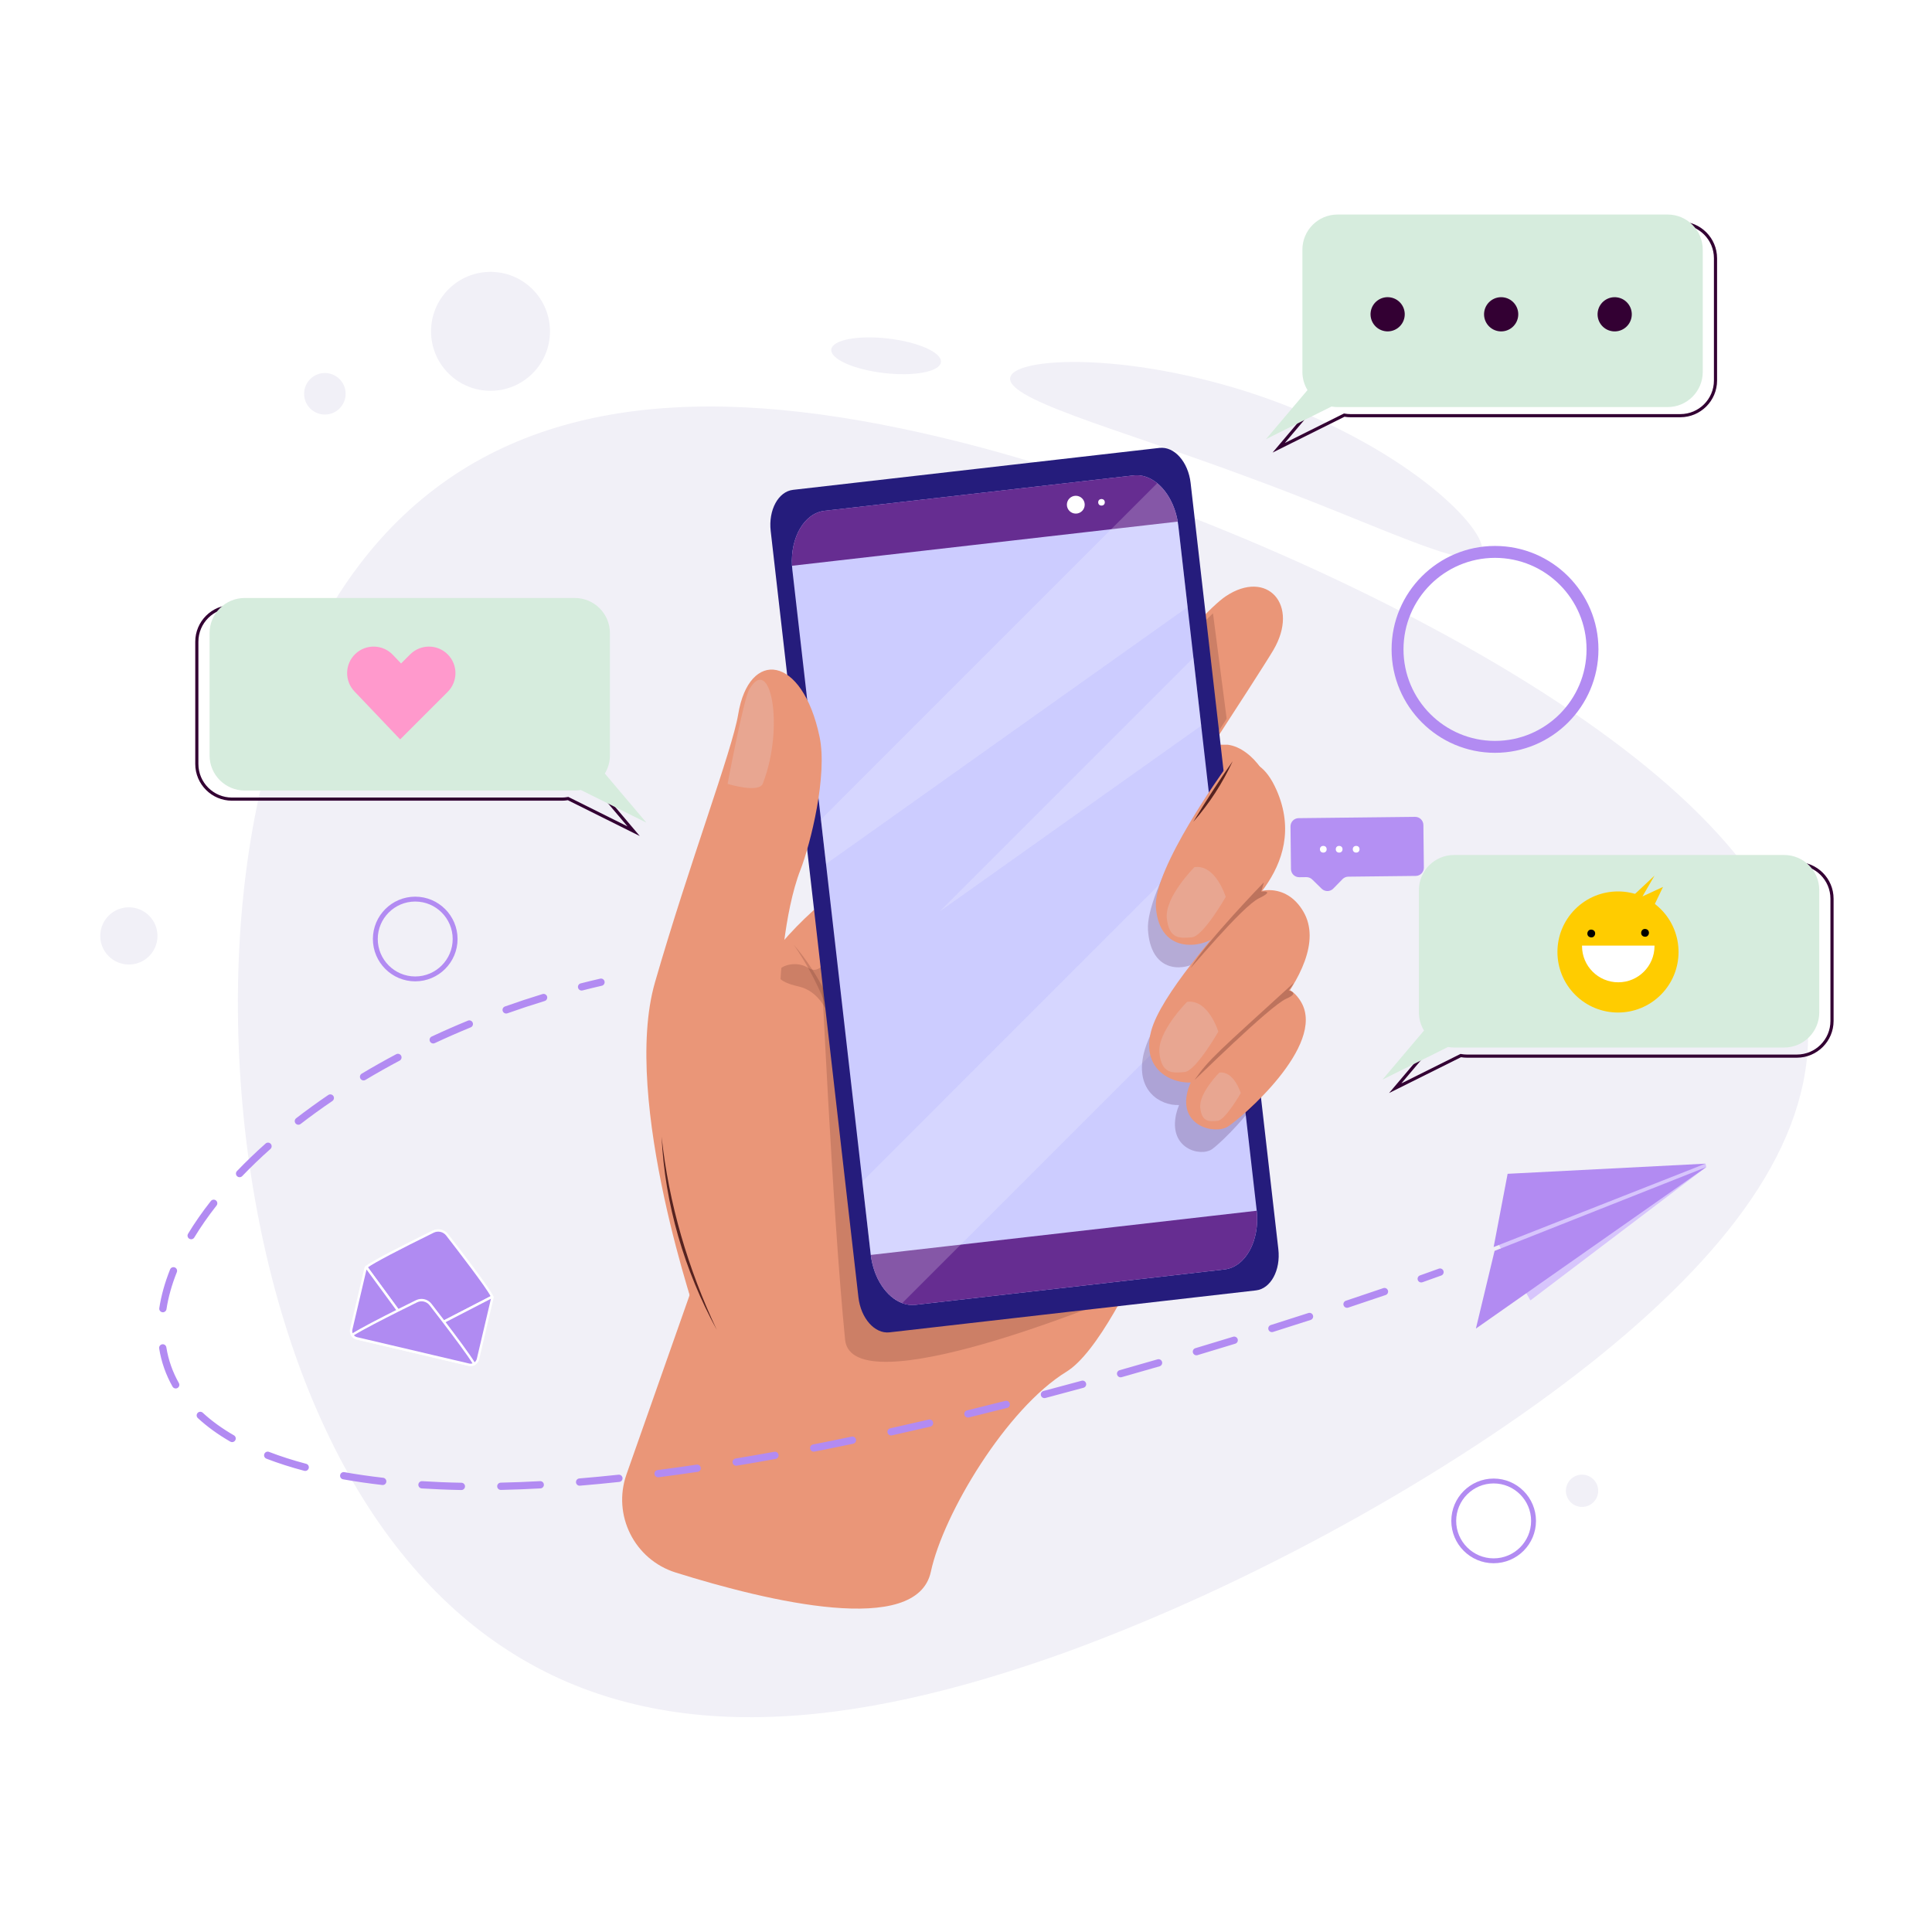 <svg xmlns="http://www.w3.org/2000/svg" xmlns:xlink="http://www.w3.org/1999/xlink" id="Layer_1" x="0px" y="0px" viewBox="0 0 4000 4000" style="enable-background:new 0 0 4000 4000;" xml:space="preserve"><g>	<rect style="fill:#FFFFFF;" width="4000" height="4000"></rect>	<g>		<g>			<g>				<path style="fill:#F1F0F7;" d="M3742.414,2108.994c-16.649-239.067-210.827-453.002-518.367-655.984     c-153.73-101.116-335.781-199.125-537.341-289.896c-201.5-90.381-422.509-173.524-652.775-235.932     c-230.185-61.243-447.769-94.923-642.204-83.308c-194.493,11.251-365.837,67.797-504.886,178.651     c-139.114,110.134-245.932,274.569-312.895,484.969c-67.037,209.319-94.221,464.602-75.775,731.511     c18.53,266.906,80.828,518.604,176.411,721.401c95.658,203.878,224.599,358.855,378.159,457.258     c153.592,99.129,331.801,141.677,526.772,137.325c194.963-3.987,406.689-54.872,627.14-134.173     c220.37-80.467,428.669-180.815,616.567-286.799c187.904-106.376,355.407-218.389,494.32-331.196     C3595.335,2576.332,3758.884,2348.069,3742.414,2108.994z"></path>			</g>			<g>				<path style="fill:#F1F0F7;" d="M2093.411,777.05c-27.268,46.113,217.291,109.187,484.596,208.67     c269.194,98.144,454.96,195.115,486.687,162.807c30.51-29.635-106.002-187.017-379.942-299.913     c-135.739-56.299-278.175-86.872-388.773-95.987C2185.203,743.205,2106.265,755.243,2093.411,777.05z"></path>			</g>			<g>									<ellipse transform="matrix(0.115 -0.993 0.993 0.115 892.352 2474.585)" style="fill:#F1F0F7;" cx="1835.48" cy="736.3" rx="35.999" ry="114.304"></ellipse>			</g>			<circle style="fill:#F1F0F7;" cx="266.811" cy="1937.723" r="59.243"></circle>			<circle style="fill:#F1F0F7;" cx="672.592" cy="815.278" r="42.977"></circle>							<ellipse transform="matrix(0.707 -0.707 0.707 0.707 -187.551 919.158)" style="fill:#F1F0F7;" cx="1015.746" cy="685.973" rx="123.139" ry="123.139"></ellipse>							<ellipse transform="matrix(0.23 -0.973 0.973 0.23 -479.524 5563.958)" style="fill:#F1F0F7;" cx="3275.418" cy="3084.931" rx="33.423" ry="33.423"></ellipse>		</g>		<g>			<g>				<g>					<path style="fill:#B28BF2;" d="M3095.281,1558.617c-118.08,0-214.145-96.065-214.145-214.145      c0-118.08,96.065-214.145,214.145-214.145s214.145,96.065,214.145,214.145      C3309.427,1462.552,3213.362,1558.617,3095.281,1558.617z M3095.281,1154.986c-104.483,0-189.487,85.003-189.487,189.486      c0,104.483,85.004,189.487,189.487,189.487s189.487-85.004,189.487-189.487      C3284.768,1239.989,3199.764,1154.986,3095.281,1154.986z"></path>				</g>			</g>			<g>				<g>					<path style="fill:#B28BF2;" d="M859.676,2031.763c-48.336,0-87.659-39.324-87.659-87.659s39.324-87.659,87.659-87.659      c48.336,0,87.659,39.324,87.659,87.659S908.011,2031.763,859.676,2031.763z M859.676,1866.539      c-42.77,0-77.566,34.796-77.566,77.565s34.796,77.565,77.566,77.565c42.769,0,77.565-34.796,77.565-77.565      S902.445,1866.539,859.676,1866.539z"></path>				</g>			</g>			<g>				<g>					<path style="fill:#B28BF2;" d="M3092.434,3236.511c-48.336,0-87.659-39.324-87.659-87.659s39.324-87.659,87.659-87.659      c48.335,0,87.659,39.324,87.659,87.659S3140.77,3236.511,3092.434,3236.511z M3092.434,3071.286      c-42.77,0-77.566,34.796-77.566,77.565c0,42.77,34.796,77.565,77.566,77.565c42.77,0,77.565-34.796,77.565-77.565      C3170,3106.082,3135.204,3071.286,3092.434,3071.286z"></path>				</g>			</g>		</g>		<g>			<g>				<path style="fill:#B490F3;" d="M2929.789,1691.221l-241.144,2.685c-9.382,0.104-16.902,7.794-16.798,17.176l0.983,88.301     c0.104,9.381,7.794,16.902,17.176,16.797l14.727-0.164c4.505-0.05,8.846,1.691,12.067,4.842l19.579,19.148     c6.708,6.56,17.463,6.44,24.022-0.267l19.149-19.58c3.15-3.221,7.451-5.059,11.956-5.109l139.644-1.555     c9.381-0.104,16.902-7.794,16.797-17.176l-0.983-88.301C2946.86,1698.637,2939.17,1691.117,2929.789,1691.221z"></path>			</g>			<circle style="fill:#FFFFFF;" cx="2739.721" cy="1758.288" r="6.994"></circle>			<circle style="fill:#FFFFFF;" cx="2772.576" cy="1758.288" r="6.994"></circle>			<circle style="fill:#FFFFFF;" cx="2807.789" cy="1758.288" r="6.994"></circle>		</g>		<g>			<g>				<path style="fill:#B08BF2;" d="M1019.01,2684.776l-156.57,80.884l-104.084-142.14c11.947-10.856,100.68-55.014,138.589-73.646     c9.959-4.898,21.974-2.123,28.782,6.64C951.801,2590.096,1012.899,2669.563,1019.01,2684.776z"></path>				<path style="fill:#FFFFFF;" d="M861.691,2768.848l-106.667-145.664l1.658-1.506c12.207-11.091,101.388-55.472,139.164-74.038     c10.961-5.39,24.353-2.299,31.843,7.346c32.396,41.721,87.637,113.94,93.63,128.861l0.842,2.1L861.691,2768.848z      M761.766,2623.962l101.425,138.509l152.555-78.812c-9.762-19.005-67.054-93.507-91.988-125.618     c-6.051-7.793-16.869-10.287-25.716-5.933C824.07,2588.463,773.928,2614.918,761.766,2623.962z"></path>			</g>			<g>				<path style="fill:#B08BF2;" d="M1019.479,2686.907l-29.818,126.812c-1.063,4.519-3.969,8.117-7.742,10.194     c-3.289,1.808-7.241,2.457-11.188,1.529l-231.789-54.502c-4.241-0.997-7.678-3.623-9.8-7.062     c-2.108-3.426-2.915-7.648-1.923-11.868l29.818-126.812c0.096-0.409,0.55-0.973,1.32-1.678l65.659,89.662l38.426,52.478     l56.385-29.126l100.185-51.757C1019.407,2685.772,1019.576,2686.493,1019.479,2686.907z"></path>				<path style="fill:#FFFFFF;" d="M970.159,2827.865l-231.787-54.502c-4.759-1.119-8.787-4.024-11.351-8.18     c-2.548-4.137-3.338-9.018-2.227-13.743l29.818-126.813c0.222-0.943,0.839-1.824,2.063-2.945l2.048-1.873l104.466,142.661     l157.114-81.166l1.016,2.549c0.631,1.584,0.806,2.668,0.581,3.624l-29.818,126.813c-1.179,5.014-4.448,9.317-8.966,11.804     C979.158,2828.27,974.558,2828.899,970.159,2827.865z M758.841,2628.394l-29.201,124.185c-0.808,3.435-0.231,6.984,1.621,9.993     c1.862,3.02,4.792,5.131,8.251,5.944l231.787,54.502c3.197,0.752,6.543,0.295,9.42-1.287c3.287-1.808,5.663-4.936,6.52-8.581     l29.217-124.253l-154.763,79.951L758.841,2628.394z"></path>			</g>			<g>				<path style="fill:#B08BF2;" d="M981.918,2823.913c-3.289,1.808-7.241,2.457-11.188,1.529l-231.789-54.502     c-4.241-0.997-7.678-3.623-9.8-7.062c16.147-10.627,59.015-32.707,94.873-50.696c14.807-7.425,28.42-14.156,38.465-19.088     c9.959-4.898,21.974-2.123,28.781,6.64c7.169,9.23,16.979,21.922,27.564,35.8     C943.55,2768.928,972.515,2807.766,981.918,2823.913z"></path>				<path style="fill:#FFFFFF;" d="M970.159,2827.865l-231.787-54.502c-4.759-1.119-8.787-4.024-11.351-8.18l-1.267-2.057     l2.018-1.328c16.484-10.847,60.829-33.633,95.127-50.84c15.72-7.884,29.602-14.738,38.481-19.099     c10.956-5.388,24.35-2.298,31.845,7.348c6.531,8.407,16.617,21.446,27.576,35.816c23.546,30.848,53.634,71.093,63.265,87.637     l1.284,2.205l-2.234,1.229C979.158,2828.27,974.558,2828.899,970.159,2827.865z M732.728,2764.53     c1.788,1.976,4.131,3.364,6.784,3.987l231.787,54.502c2.343,0.551,4.765,0.453,7.026-0.261     c-10.813-17.593-39.103-55.398-61.478-84.715c-10.95-14.357-21.027-27.383-27.549-35.782     c-6.054-7.789-16.871-10.286-25.72-5.934c-8.871,4.358-22.741,11.203-38.447,19.081     C792.403,2731.826,750.52,2753.327,732.728,2764.53z"></path>			</g>		</g>		<g>			<path style="fill:#EA9678;" d="M2266.348,1531.937c0,0,212.66-258.154,271.384-297.407    c85.675-57.268,153.735,17.724,98.579,111.448c-28.001,47.583-257.406,398.433-257.406,398.433L2266.348,1531.937z"></path>			<polygon style="opacity:0.2;fill:#562320;" points="2539.693,1488.141 2514.041,1527.705 2466.85,1313.151 2511.366,1269.729        "></polygon>			<path style="fill:#EA9678;" d="M1427.788,2681.295c0,0-98.82-573.705,350.105-868.648    c157.862-103.715,609.249-434.04,609.249-434.04l21.714,163.242h133.033c52.408,6.843,100.911,80.141,94.423,132.594    l-125.727,576.226c0,0-179.191,513.68-302.633,589.338s-254.778,293.299-280.732,414.13    c-29.003,135.028-335.91,61.869-528.29,1.638c-85.388-26.733-131.522-119.015-101.804-203.411L1427.788,2681.295z"></path>			<path style="opacity:0.2;fill:#562320;" d="M1643.5,1956.136c104.006,121.045,140.275,291.009,121.58,447.082    c-2.994,22.418-7.638,44.611-11.955,66.688C1774.635,2292.726,1746.421,2105.088,1643.5,1956.136L1643.5,1956.136z"></path>			<path style="opacity:0.2;fill:#562320;" d="M1727.752,1927.517c0,0,58.409,448.88,42.036,393.742    c-33.606-113.171-29.789-259.576-117.382-279.144c-87.593-19.568-19.466-63.73,20.813-38.254    C1713.498,2029.336,1727.752,1927.517,1727.752,1927.517z"></path>			<path style="opacity:0.2;fill:#562320;" d="M1699.389,1977.788c0,0,23.271,522.907,50.272,795.852    c13.865,140.164,555.783-85.348,555.783-85.348L1699.389,1977.788z"></path>			<g>				<path style="fill:#251C7C;" d="M2465.042,999.933l181.631,1586.406c4.992,43.603-15.724,81.784-46.277,85.283l-758.755,86.871     c-30.553,3.498-59.364-29.013-64.356-72.616l-181.631-1586.406c-4.993-43.611,15.723-81.792,46.277-85.29l758.755-86.871     C2431.24,923.812,2460.05,956.323,2465.042,999.933z"></path>				<path style="fill:#CCCCFF;" d="M2535.061,2628.266l-639.612,73.23c-9.373,1.107-18.617-0.195-27.469-3.515     c-32.352-11.977-59.105-50.969-65.094-99.789l-0.196-1.367l-17.25-150.692l-75.248-657.448l-10.545-91.978l-25.061-218.976     l-3.255-28.12l-30.789-269.098c-0.325-3.059-0.586-6.119-0.781-9.113c-3.45-59.04,25.582-109.097,67.502-113.849l402.15-46.021     l146.656-16.794l90.806-10.415c17.38-2.018,34.369,4.101,49.015,16.078c20.635,16.925,36.648,45.5,42.441,79.545     c0.521,2.994,0.911,5.989,1.302,9.048l19.203,167.942l12.042,104.866l16.078,140.668l24.865,217.218l34.37,300.083     l55.59,485.535c0.065,0.456,0.13,0.911,0.13,1.367C2608.552,2568.966,2578.804,2623.254,2535.061,2628.266z"></path>				<path style="fill:#662D91;" d="M2438.333,1079.949l-798.579,91.431c-3.472-58.988,25.6-109.051,67.498-113.848l639.598-73.229     C2388.747,979.506,2428.382,1021.703,2438.333,1079.949z"></path>				<circle style="fill:#FFFFFF;" cx="2227.327" cy="1044.901" r="18.464"></circle>				<circle style="fill:#FFFFFF;" cx="2280.54" cy="1039.983" r="6.837"></circle>				<path style="fill:#662D91;" d="M2601.932,2506.698c6.605,62.282-23.147,116.567-66.862,121.573l-639.598,73.229     c-43.715,5.005-84.967-41.151-92.61-103.314L2601.932,2506.698z"></path>				<path style="opacity:0.2;fill:#FFFFFF;" d="M2458.836,1256.935l-748.644,531.751l-10.545-91.978L2395.89,1000.4     c20.635,16.925,36.648,45.5,42.441,79.545c0.521,2.994,0.911,5.989,1.302,9.048L2458.836,1256.935z"></path>				<polygon style="opacity:0.2;fill:#FFFFFF;" points="2486.957,1502.469 1946.027,1886.652 2470.878,1361.801     "></polygon>				<path style="opacity:0.2;fill:#FFFFFF;" d="M2546.192,2019.769l-678.212,678.212c-32.352-11.977-59.105-50.969-65.094-99.789     l-0.196-1.367l-17.25-150.692l726.382-726.447L2546.192,2019.769z"></path>			</g>			<path style="fill:#EA9678;" d="M1446.911,2740.92c0,0-161.2-462.933-90.933-706.8c70.267-243.867,160.19-480.959,172.337-555.041    c22.328-136.174,132.786-123.992,168.558,46.586c16.614,79.224-18.44,220.72-39.605,275.153    c-35.217,90.574-41.69,233.463-41.69,233.463S1907.762,2711.731,1446.911,2740.92z"></path>			<path style="fill:#E8A691;" d="M1551.213,1427.445c43.699-75.216,73.568,76.666,28.573,193.659    c-6.136,22.682-73.415,1.815-73.415,1.815S1539.373,1447.824,1551.213,1427.445z"></path>			<g>				<g>					<path style="opacity:0.2;fill:#330033;" d="M2624.391,2096.677c31.918-56.17,49.097-115.323,24.968-162.146      c-20.51-39.8-51.412-48.632-76.193-43.76c34.814-51.799,60.025-122.609,26.362-208.47      c-39.344-100.348-95.345-43.674-95.345-43.674s-132.663,205.935-127.432,286.508c5.639,86.858,68.323,86.203,100.962,67.495      c-46.957,63.961-98.304,139.267-109.886,189.194c-17.791,76.69,34.552,107.569,73.258,106.063      c-2.532,6.37-4.534,12.421-5.834,18.026c-16.804,72.436,50.344,90.08,74.371,73.204      c24.026-16.877,181.805-167.677,135.493-257.545C2639.146,2109.993,2631.987,2101.991,2624.391,2096.677z"></path>				</g>				<path style="fill:#EA9678;" d="M2536.042,1591.986c0,0-148.71,205.935-142.846,286.508     c7.424,102.005,103.077,83.331,128.748,56.442c25.671-26.889,192.784-135.888,120.976-299.275     C2598.817,1535.312,2536.042,1591.986,2536.042,1591.986z"></path>				<path style="fill:#EA9678;" d="M2574.307,1864.544c-53.553,65.591-171.778,196.281-191.114,270.639     c-25.269,97.174,75.706,120.843,111.836,98.203c36.13-22.64,273.393-224.939,203.75-345.497     C2661.707,1823.714,2594.331,1840.02,2574.307,1864.544z"></path>				<path style="fill:#EA9678;" d="M2601.236,2057.529c-39.92,48.893-128.049,146.314-142.463,201.743     c-18.837,72.436,56.434,90.08,83.366,73.204c26.932-16.876,203.796-167.677,151.882-257.545     C2666.387,2027.093,2616.162,2039.248,2601.236,2057.529z"></path>				<path style="opacity:0.3;fill:#562320;" d="M2616.68,1826.856c0,0-120.113,123.84-151.392,176.778     c-3.81,6.449,106.171-126.77,141.099-143.745c35.788-17.393,4.787-13.883,4.787-13.883L2616.68,1826.856z"></path>				<path style="opacity:0.3;fill:#562320;" d="M2677.739,2035.695c-155.342,141.794-173.913,156.356-204.323,199.77     c-4.297,6.135,154.566-152.474,190.176-167.967c29.034-12.632,4.38-16.668,4.38-16.668S2681.065,2032.659,2677.739,2035.695z"></path>				<path style="fill:#562320;" d="M2552.104,1576.041c-20.962,45.398-48.397,87.846-81.474,125.361     C2496.482,1658.536,2523.393,1617.047,2552.104,1576.041L2552.104,1576.041z"></path>				<path style="fill:#E8A691;" d="M2473.048,1795.28c0,0-62.084,61.932-57.268,106.145c4.816,44.213,28.254,41.005,51.799,39.183     c23.545-1.823,70.157-83.64,70.157-83.64S2517.154,1789.079,2473.048,1795.28z"></path>				<path style="fill:#E8A691;" d="M2457.71,2074.265c0,0-62.084,61.932-57.269,106.145c4.816,44.213,28.254,41.005,51.799,39.183     c23.545-1.823,70.157-83.64,70.157-83.64S2501.816,2068.064,2457.71,2074.265z"></path>				<path style="fill:#E8A691;" d="M2524.409,2220.752c0,0-42.677,42.572-39.366,72.964c3.31,30.392,19.422,28.187,35.607,26.934     c16.185-1.253,48.226-57.494,48.226-57.494S2554.727,2216.49,2524.409,2220.752z"></path>			</g>			<path style="fill:#562320;" d="M1369.784,2353.38c14.811,138.696,54.828,274.001,114.293,400.025    C1417.071,2631.087,1376.3,2492.868,1369.784,2353.38L1369.784,2353.38z"></path>		</g>		<g>			<g>				<path style="fill:#330033;" d="M2634.726,937.01l94.714-111.927c-6.442-11.411-9.837-24.241-9.837-37.258V534.726     c0-41.924,34.108-76.032,76.032-76.032h683.352c41.924,0,76.032,34.108,76.032,76.032v253.099     c0,41.924-34.108,76.032-76.032,76.032h-683.352c-3.839,0-7.781-0.335-12.02-1.022L2634.726,937.01z M2795.635,465.204     c-38.335,0-69.522,31.188-69.522,69.522v253.099c0,12.607,3.486,25.026,10.083,35.917l1.212,2.002l-77.301,91.35l122.509-61.033     l1.053,0.183c4.272,0.743,8.188,1.103,11.967,1.103h683.352c38.335,0,69.522-31.188,69.522-69.522V534.726     c0-38.335-31.188-69.522-69.522-69.522H2795.635z"></path>			</g>			<g>				<path style="fill:#D6ECDD;" d="M3452.595,444.17h-683.352c-40.194,0-72.777,32.584-72.777,72.778v253.098     c0,13.78,3.9,26.618,10.554,37.603l-85.995,101.624l135.695-67.602c4.076,0.708,8.245,1.152,12.524,1.152h683.352     c40.194,0,72.777-32.583,72.777-72.777V516.947C3525.372,476.754,3492.788,444.17,3452.595,444.17z"></path>				<g>											<ellipse transform="matrix(0.16 -0.987 0.987 0.16 1771.092 3382.783)" style="fill:#330033;" cx="2873.539" cy="650.557" rx="35.416" ry="35.416"></ellipse>											<ellipse transform="matrix(0.16 -0.987 0.987 0.16 1968.513 3614.823)" style="fill:#330033;" cx="3108.614" cy="650.557" rx="35.416" ry="35.416"></ellipse>											<ellipse transform="matrix(0.16 -0.987 0.987 0.16 2165.933 3846.863)" style="fill:#330033;" cx="3343.689" cy="650.557" rx="35.416" ry="35.416"></ellipse>				</g>			</g>		</g>		<g>			<g>				<path style="fill:#330033;" d="M1324.54,1730.895l-148.89-74.176c-4.239,0.687-8.181,1.022-12.02,1.022H480.279     c-41.924,0-76.032-34.108-76.032-76.032v-253.098c0-41.924,34.108-76.032,76.032-76.032h683.352     c41.924,0,76.032,34.108,76.032,76.032v253.098c0,13.018-3.394,25.848-9.836,37.259L1324.54,1730.895z M1176.65,1649.945     l122.509,61.033l-77.301-91.35l1.213-2.002c6.596-10.891,10.083-23.311,10.083-35.917v-253.098     c0-38.335-31.188-69.522-69.522-69.522H480.279c-38.335,0-69.523,31.188-69.523,69.522v253.098     c0,38.335,31.188,69.522,69.523,69.522h683.352c3.779,0,7.693-0.361,11.967-1.104L1176.65,1649.945z"></path>			</g>			<g>				<path style="fill:#D6ECDD;" d="M506.671,1238.054h683.352c40.194,0,72.777,32.584,72.777,72.778v253.098     c0,13.78-3.9,26.618-10.554,37.603l85.996,101.624l-135.695-67.602c-4.076,0.708-8.245,1.152-12.524,1.152H506.671     c-40.194,0-72.777-32.583-72.777-72.777v-253.098C433.893,1270.638,466.477,1238.054,506.671,1238.054z"></path>				<g>					<path style="fill:#FF99CC;" d="M828.455,1530.848l-94.635-99.396c-20.906-21.958-20.054-56.705,1.904-77.612      c21.958-20.908,56.707-20.053,77.612,1.904l17.05,17.906l18.871-18.871c21.437-21.437,56.195-21.437,77.636,0.002      c21.437,21.439,21.437,56.197-0.002,77.636L828.455,1530.848z"></path>				</g>			</g>		</g>		<g>			<g>				<path style="fill:#330033;" d="M2875.962,2262.992l94.714-111.928c-6.442-11.41-9.837-24.24-9.837-37.259v-253.098     c0-41.924,34.108-76.032,76.032-76.032h683.352c41.924,0,76.032,34.108,76.032,76.032v253.098     c0,41.924-34.108,76.032-76.032,76.032h-683.352c-3.837,0-7.779-0.335-12.02-1.021L2875.962,2262.992z M3036.871,1791.185     c-38.335,0-69.522,31.188-69.522,69.522v253.098c0,12.607,3.486,25.027,10.083,35.917l1.212,2.002l-77.301,91.35l122.509-61.032     l1.052,0.183c4.275,0.743,8.19,1.104,11.968,1.104h683.352c38.335,0,69.522-31.188,69.522-69.522v-253.098     c0-38.335-31.188-69.522-69.522-69.522H3036.871z"></path>			</g>			<g>				<path style="fill:#D6ECDD;" d="M3693.831,1770.151h-683.352c-40.194,0-72.777,32.584-72.777,72.778v253.098     c0,13.781,3.9,26.618,10.554,37.604l-85.995,101.624l135.695-67.602c4.076,0.708,8.245,1.152,12.524,1.152h683.352     c40.194,0,72.777-32.583,72.777-72.777v-253.098C3766.608,1802.735,3734.025,1770.151,3693.831,1770.151z"></path>				<g>											<ellipse transform="matrix(0.707 -0.707 0.707 0.707 -412.267 2946.362)" style="fill:#FFCC00;" cx="3350.44" cy="1970.832" rx="125.389" ry="125.389"></ellipse>					<g>													<ellipse transform="matrix(0.23 -0.973 0.973 0.23 657.574 4693.753)" cx="3294.189" cy="1931.436" rx="8.051" ry="8.051"></ellipse>													<ellipse transform="matrix(0.16 -0.987 0.987 0.16 954.505 4984.758)" cx="3406.691" cy="1931.436" rx="8.051" ry="8.051"></ellipse>					</g>					<path style="fill:#FFFFFF;" d="M3425.462,1957.746v0.978c0,41.462-33.635,75.022-75.022,75.022s-75.022-33.56-75.022-75.022      v-0.978H3425.462z"></path>					<polygon style="fill:#FFCC00;" points="3375.716,1859.591 3425.462,1812.943 3400.589,1855.899 3443.096,1836.267       3419.094,1886.37      "></polygon>				</g>			</g>		</g>		<g>			<g>				<g>					<g>						<g>							<polygon style="fill:#D7C5FC;" points="3168.544,2692.336 3532.671,2416.292 3531.127,2409.22 3098.689,2569.478        "></polygon>						</g>						<g>							<polygon style="fill:#B28BF2;" points="3055.707,2750.69 3532.671,2416.292 3094.339,2589.851        "></polygon>						</g>						<g>							<polygon style="fill:#B28BF2;" points="3092.434,2581.866 3531.127,2409.22 3121.372,2430.239        "></polygon>						</g>					</g>				</g>			</g>			<g>				<path style="fill:#B28BF2;" d="M1204.081,2050.823c-3.358,0-6.419-2.263-7.286-5.666c-1.029-4.027,1.404-8.124,5.431-9.149     c13.367-3.41,26.836-6.68,40.387-9.803c4.06-0.922,8.094,1.598,9.024,5.644c0.933,4.053-1.595,8.091-5.644,9.024     c-13.44,3.094-26.792,6.334-40.049,9.715C1205.319,2050.749,1204.695,2050.823,1204.081,2050.823z"></path>				<path style="fill:#B28BF2;" d="M955.238,3084.931c-0.048,0-0.092,0-0.14,0c-14.495-0.261-28.865-0.687-42.716-1.264     c-13.312-0.555-26.37-1.234-39.178-2.035c-4.148-0.261-7.301-3.832-7.04-7.98c0.261-4.148,3.836-7.304,7.98-7.04     c12.705,0.794,25.661,1.466,38.866,2.021c13.731,0.573,27.983,0.992,42.36,1.249c4.156,0.077,7.462,3.505,7.389,7.661     C962.686,3081.65,959.331,3084.931,955.238,3084.931z M1036.886,3084.736c-4.082,0-7.433-3.263-7.521-7.363     c-0.088-4.156,3.208-7.594,7.363-7.687c26.241-0.558,53.625-1.613,81.387-3.127c4.126-0.272,7.698,2.954,7.925,7.102     c0.228,4.152-2.954,7.698-7.102,7.925c-27.931,1.525-55.484,2.583-81.887,3.149     C1036.997,3084.736,1036.942,3084.736,1036.886,3084.736z M1200.032,3075.973c-3.876,0-7.165-2.972-7.492-6.904     c-0.342-4.141,2.737-7.778,6.878-8.12c26.278-2.175,53.585-4.78,81.156-7.742c4.17-0.419,7.841,2.543,8.285,6.676     c0.445,4.134-2.546,7.844-6.676,8.285c-27.696,2.976-55.124,5.592-81.523,7.778     C1200.451,3075.966,1200.238,3075.973,1200.032,3075.973z M792.39,3074.562c-0.283,0-0.57-0.015-0.86-0.048     c-28.155-3.204-55.484-7.157-81.229-11.75c-4.089-0.728-6.816-4.637-6.085-8.73c0.728-4.093,4.585-6.849,8.73-6.084     c25.433,4.538,52.446,8.443,80.289,11.611c4.126,0.47,7.095,4.199,6.625,8.326     C799.423,3071.729,796.167,3074.562,792.39,3074.562z M1362.502,3058.598c-3.726,0-6.963-2.767-7.451-6.562     c-0.533-4.119,2.377-7.892,6.5-8.425c26.311-3.399,53.493-7.179,80.785-11.232c4.119-0.577,7.94,2.23,8.55,6.338     c0.61,4.111-2.226,7.94-6.338,8.55c-27.388,4.067-54.665,7.855-81.071,11.269     C1363.148,3058.58,1362.825,3058.598,1362.502,3058.598z M631.934,3045.433c-0.636,0-1.282-0.084-1.925-0.253     c-27.858-7.363-54.25-15.828-78.441-25.165c-3.88-1.499-5.809-5.853-4.314-9.729c1.503-3.88,5.875-5.791,9.729-4.313     c23.684,9.141,49.543,17.438,76.868,24.657c4.02,1.062,6.415,5.181,5.353,9.197     C638.312,3043.199,635.266,3045.433,631.934,3045.433z M1524.141,3034.653c-3.612,0-6.801-2.609-7.411-6.294     c-0.68-4.1,2.091-7.973,6.191-8.653c26.271-4.357,53.261-9.049,80.215-13.947c4.1-0.713,8.006,1.973,8.748,6.059     c0.742,4.089-1.969,8.006-6.059,8.748c-27.031,4.909-54.095,9.615-80.443,13.984     C1524.968,3034.62,1524.552,3034.653,1524.141,3034.653z M1684.7,3005.524c-3.527,0-6.672-2.487-7.378-6.077     c-0.797-4.079,1.859-8.032,5.938-8.833c26.326-5.162,53.25-10.622,80.021-16.229c4.089-0.86,8.054,1.756,8.91,5.82     c0.849,4.067-1.756,8.058-5.824,8.91c-26.836,5.618-53.823,11.093-80.211,16.27     C1685.666,3005.48,1685.178,3005.524,1684.7,3005.524z M480.564,2985.746c-1.275,0-2.565-0.323-3.748-1.007     c-25.473-14.675-48.099-31.084-67.245-48.768c-3.05-2.818-3.241-7.58-0.423-10.633c2.818-3.046,7.58-3.237,10.637-0.423     c18.323,16.924,40.038,32.664,64.545,46.784c3.597,2.076,4.835,6.676,2.759,10.281     C485.697,2984.394,483.165,2985.746,480.564,2985.746z M1844.833,2972.023c-3.45,0-6.562-2.388-7.337-5.897     c-0.9-4.056,1.657-8.076,5.717-8.972c26.645-5.912,53.191-11.956,79.594-18.114c4.038-0.941,8.094,1.573,9.039,5.622     c0.941,4.049-1.573,8.094-5.622,9.039c-26.454,6.165-53.052,12.224-79.756,18.143     C1845.921,2971.964,1845.373,2972.023,1844.833,2972.023z M2003.988,2934.92c-3.388,0-6.463-2.304-7.304-5.739     c-0.985-4.038,1.492-8.109,5.526-9.097c26.623-6.496,53.048-13.087,79.223-19.738c4.02-1.036,8.12,1.415,9.145,5.441     c1.025,4.027-1.411,8.12-5.441,9.145c-26.219,6.665-52.688,13.264-79.356,19.775     C2005.179,2934.851,2004.58,2934.92,2003.988,2934.92z M2162.387,2894.67c-3.336,0-6.382-2.234-7.271-5.607     c-1.062-4.02,1.337-8.138,5.353-9.197c26.627-7.029,52.931-14.094,78.863-21.178c4.027-1.109,8.149,1.268,9.244,5.276     c1.095,4.012-1.268,8.149-5.276,9.244c-25.977,7.091-52.324,14.171-78.988,21.208     C2163.669,2894.585,2163.023,2894.67,2162.387,2894.67z M363.802,2874.689c-2.623,0-5.17-1.37-6.555-3.817     c-13.914-24.566-23.239-51.156-27.707-79.036c-0.658-4.104,2.135-7.962,6.239-8.62c4.148-0.661,7.966,2.142,8.62,6.239     c4.185,26.102,12.915,50.998,25.944,74.002c2.046,3.615,0.779,8.208-2.84,10.255     C366.333,2874.377,365.058,2874.689,363.802,2874.689z M2320.065,2851.615c-3.285,0-6.301-2.164-7.238-5.482     c-1.128-4.001,1.198-8.157,5.199-9.285c26.675-7.525,52.868-15.028,78.518-22.479c4.001-1.154,8.164,1.135,9.325,5.129     c1.157,3.99-1.139,8.164-5.129,9.325c-25.686,7.458-51.917,14.976-78.628,22.508     C2321.429,2851.523,2320.742,2851.615,2320.065,2851.615z M2477.035,2806.018c-3.241,0-6.231-2.109-7.205-5.372     c-1.19-3.983,1.073-8.175,5.052-9.365c26.825-8.021,52.912-15.928,78.176-23.688c3.972-1.198,8.182,1.018,9.402,4.986     c1.22,3.972-1.014,8.182-4.986,9.402c-25.293,7.767-51.417,15.689-78.279,23.717     C2478.475,2805.916,2477.748,2806.018,2477.035,2806.018z M2633.321,2758.033c-3.197,0-6.162-2.054-7.172-5.265     c-1.249-3.965,0.952-8.19,4.913-9.439c27.226-8.583,53.213-16.89,77.834-24.856c3.965-1.26,8.197,0.896,9.476,4.846     c1.279,3.954-0.889,8.194-4.846,9.476c-24.65,7.973-50.675,16.295-77.937,24.885     C2634.835,2757.919,2634.07,2758.033,2633.321,2758.033z M337.237,2716.945c-0.382,0-0.764-0.026-1.15-0.088     c-4.108-0.628-6.93-4.468-6.298-8.575c3.965-25.918,11.489-52.843,22.358-80.028c1.547-3.858,5.923-5.735,9.781-4.196     c3.861,1.543,5.739,5.923,4.196,9.781c-10.446,26.124-17.666,51.935-21.461,76.721     C344.093,2714.281,340.889,2716.945,337.237,2716.945z M2788.909,2707.693c-3.156,0-6.092-1.999-7.143-5.159     c-1.308-3.942,0.827-8.201,4.773-9.512c28.655-9.516,54.577-18.265,77.438-26.076c3.935-1.345,8.208,0.757,9.553,4.688     c1.345,3.931-0.753,8.208-4.688,9.553c-22.898,7.826-48.856,16.589-77.563,26.12     C2790.492,2707.568,2789.695,2707.693,2788.909,2707.693z M395.793,2565.762c-1.326,0-2.671-0.349-3.887-1.088     c-3.557-2.153-4.696-6.779-2.543-10.332c13.584-22.446,29.445-45.226,47.144-67.708c2.576-3.263,7.301-3.829,10.567-1.257     c3.266,2.568,3.828,7.301,1.257,10.567c-17.316,22.001-32.825,44.27-46.093,66.187     C400.823,2564.472,398.339,2565.762,395.793,2565.762z M496.051,2437.301c-1.874,0-3.748-0.694-5.206-2.091     c-2.998-2.873-3.101-7.639-0.228-10.641c18.367-19.176,38.307-38.351,59.272-56.99c3.105-2.763,7.867-2.48,10.622,0.621     c2.763,3.105,2.484,7.863-0.621,10.622c-20.664,18.378-40.317,37.271-58.405,56.16     C500.008,2436.526,498.031,2437.301,496.051,2437.301z M617.77,2328.666c-2.249,0-4.475-1.007-5.96-2.925     c-2.539-3.289-1.933-8.017,1.356-10.556c21.222-16.391,43.602-32.583,66.514-48.132c3.435-2.333,8.12-1.44,10.453,2.002     c2.333,3.439,1.437,8.12-2.002,10.453c-22.659,15.376-44.789,31.385-65.765,47.588     C620.996,2328.155,619.379,2328.666,617.77,2328.666z M752.745,2236.906c-2.557,0-5.052-1.304-6.463-3.656     c-2.135-3.564-0.977-8.186,2.587-10.325c23.118-13.855,47.162-27.413,71.46-40.291c3.663-1.962,8.227-0.551,10.17,3.123     c1.947,3.67,0.551,8.227-3.123,10.17c-24.066,12.76-47.875,26.186-70.769,39.909     C755.395,2236.561,754.061,2236.906,752.745,2236.906z M896.929,2160.398c-2.829,0-5.541-1.602-6.819-4.335     c-1.76-3.766-0.136-8.245,3.627-10.005c24.54-11.478,49.811-22.556,75.108-32.936c3.836-1.58,8.238,0.264,9.818,4.108     c1.576,3.843-0.261,8.241-4.108,9.818c-25.073,10.284-50.12,21.266-74.439,32.642     C899.082,2160.17,897.998,2160.398,896.929,2160.398z M1047.942,2098.422c-3.094,0-5.993-1.922-7.088-5.004     c-1.396-3.917,0.647-8.219,4.563-9.612c25.628-9.127,51.821-17.776,77.853-25.712c3.964-1.227,8.179,1.029,9.391,5.004     c1.213,3.976-1.029,8.179-5.004,9.391c-25.811,7.866-51.784,16.446-77.191,25.492     C1049.632,2098.279,1048.78,2098.422,1047.942,2098.422z"></path>				<path style="fill:#B28BF2;" d="M2942.479,2655.207c-3.101,0-6.004-1.933-7.095-5.023c-1.385-3.92,0.672-8.215,4.589-9.601     c25.223-8.906,38.822-13.896,38.851-13.907c3.895-1.422,8.227,0.57,9.656,4.475c1.429,3.902-0.573,8.223-4.475,9.656     c0,0-13.661,5.011-39.02,13.966C2944.155,2655.067,2943.31,2655.207,2942.479,2655.207z"></path>			</g>		</g>	</g></g></svg>
